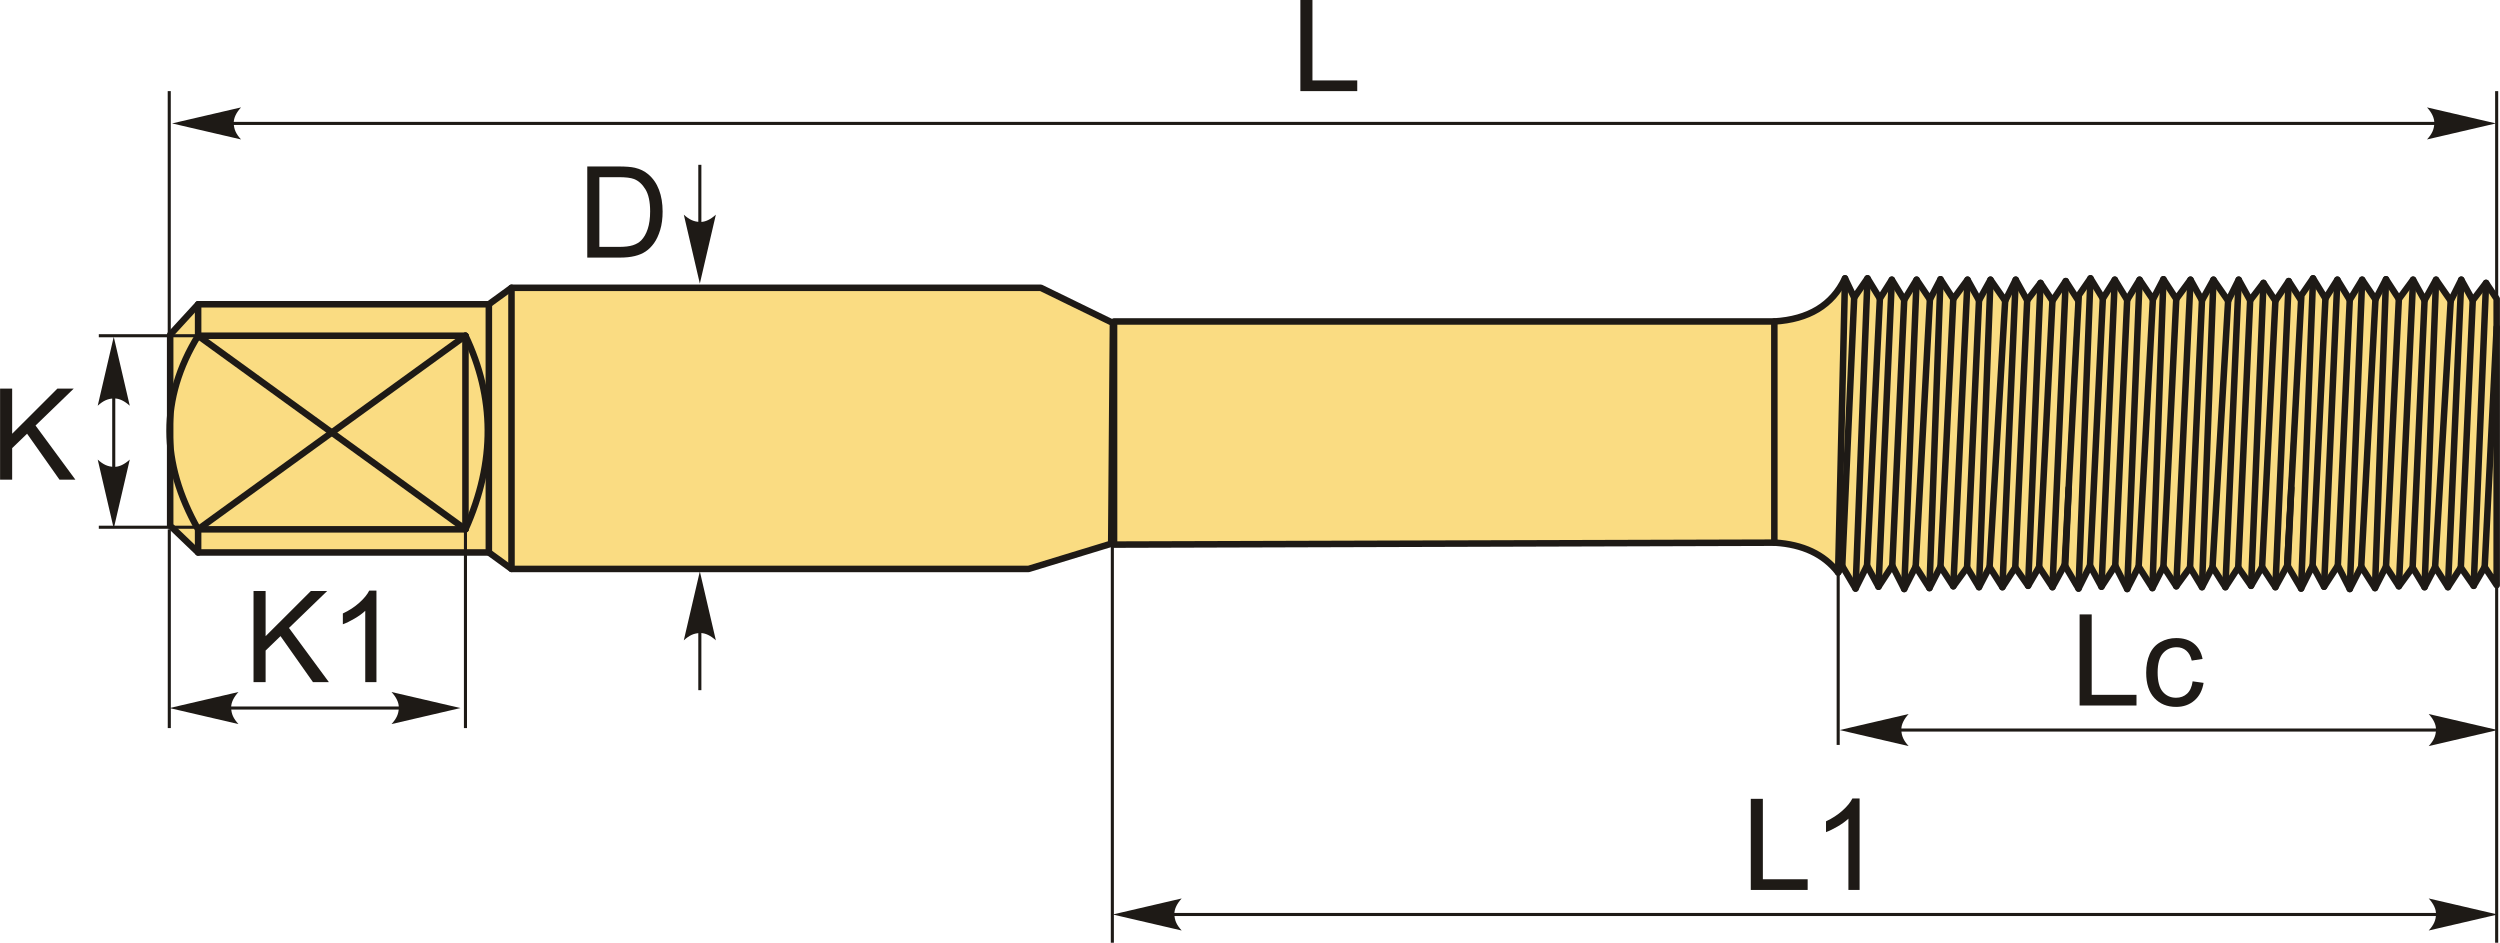 <?xml version="1.0" encoding="UTF-8"?>
<!DOCTYPE svg PUBLIC "-//W3C//DTD SVG 1.1//EN" "http://www.w3.org/Graphics/SVG/1.1/DTD/svg11.dtd">
<!-- Creator: CorelDRAW 2018 (64-Bit) -->
<svg xmlns="http://www.w3.org/2000/svg" xml:space="preserve" width="1912px" height="721px" version="1.1" style="shape-rendering:geometricPrecision; text-rendering:geometricPrecision; image-rendering:optimizeQuality; fill-rule:evenodd; clip-rule:evenodd"
viewBox="0 0 1913.74 721.7"
 xmlns:xlink="http://www.w3.org/1999/xlink">
 <defs>
  <style type="text/css">
   <![CDATA[
    .str1 {stroke:#1E1A16;stroke-width:2.36;stroke-miterlimit:22.926}
    .str0 {stroke:#1E1A16;stroke-width:5;stroke-linecap:round;stroke-linejoin:round;stroke-miterlimit:22.926}
    .fil1 {fill:none}
    .fil0 {fill:#FADC82}
    .fil3 {fill:#1E1A16;fill-rule:nonzero}
    .fil2 {fill:#1E1A16;fill-rule:nonzero}
   ]]>
  </style>
 </defs>
 <g id="Layer_x0020_1">
  <g id="_2930409926176">
   <g>
    <path class="fil0 str0" d="M852.8 246.1l505.47 0c26.11,-1.59 44.35,-12.35 54.1,-33.02l7.03 14.75 10.19 -14.75 9.48 15.45 9.14 -14.4 9.48 15.46 9.49 -15.46 10.19 15.11 8.08 -15.46 9.83 15.11 10.89 -14.76 8.79 15.81 8.78 -15.81 11.24 16.16 8.08 -16.16 8.78 15.81 10.19 -13.35 9.14 13.7 10.18 -15.11 10.19 15.81 7.73 -12.29 10.19 14.4 8.78 -12.29 10.19 16.86 8.78 -14.41 10.54 17.92 8.43 -15.11 9.84 17.57 9.84 -14.05 9.13 17.56 9.14 -15.45 9.48 17.91 9.14 -11.59 9.48 14.4 9.14 -14.05 9.48 14.41 0.7 171.08 -10.89 -13.7 -9.13 16.51 -9.49 -14.75 -9.13 17.21 -8.08 -14.05 -10.19 15.81 -9.13 -13 -9.84 16.16 -9.49 -14.4 -9.83 18.62 -8.43 -15.11 -10.54 17.22 -8.44 -15.11 -9.83 17.91 -9.49 -14.05 -10.19 17.92 -8.43 -15.46 -9.83 17.92 -10.19 -15.46 -8.43 14.41 -9.84 -14.06 -9.84 15.11 -9.83 -15.46 -8.08 15.46 -9.14 -15.11 -10.54 14.41 -9.83 -15.11 -8.44 16.51 -10.54 -16.51 -8.78 17.21 -9.13 -17.91 -10.54 16.16 -8.78 -16.16 -8.79 17.56 -10.18 -17.21 -3.17 4.92c-10.95,-14.09 -27.17,-21.48 -48.13,-22.84l-506.17 1.48 0 -170.81z"/>
    <line class="fil1 str0" x1="1358.27" y1="246.1" x2="1358.27" y2= "415.43" />
    <line class="fil1 str0" x1="1412.37" y1="213.08" x2="1407.1" y2= "438.27" />
    <line class="fil1 str0" x1="1419.4" y1="227.83" x2="1410.27" y2= "433.35" />
    <line class="fil1 str0" x1="1429.59" y1="213.08" x2="1420.45" y2= "450.56" />
    <line class="fil1 str0" x1="1439.07" y1="228.53" x2="1429.24" y2= "433" />
    <line class="fil1 str0" x1="1448.21" y1="214.13" x2="1438.02" y2= "449.16" />
    <line class="fil1 str0" x1="1457.69" y1="229.59" x2="1448.56" y2= "433" />
    <line class="fil1 str0" x1="1467.18" y1="214.13" x2="1457.69" y2= "450.91" />
    <line class="fil1 str0" x1="1477.37" y1="229.24" x2="1466.47" y2= "433.7" />
    <line class="fil1 str0" x1="1485.45" y1="213.78" x2="1477.01" y2= "450.21" />
    <line class="fil1 str0" x1="1495.28" y1="228.89" x2="1485.45" y2= "433.7" />
    <line class="fil1 str0" x1="1506.17" y1="214.13" x2="1495.28" y2= "448.81" />
    <line class="fil1 str0" x1="1514.96" y1="229.94" x2="1505.82" y2= "434.4" />
    <line class="fil1 str0" x1="1523.74" y1="214.13" x2="1514.96" y2= "449.51" />
    <line class="fil1 str0" x1="1534.98" y1="230.29" x2="1523.04" y2= "434.05" />
    <line class="fil1 str0" x1="1543.06" y1="214.13" x2="1532.87" y2= "449.51" />
    <line class="fil1 str0" x1="1551.84" y1="229.94" x2="1542.71" y2= "434.4" />
    <line class="fil1 str0" x1="1562.03" y1="216.59" x2="1552.55" y2= "448.46" />
    <line class="fil1 str0" x1="1571.17" y1="230.29" x2="1560.98" y2= "434.05" />
    <line class="fil1 str0" x1="1581.35" y1="215.18" x2="1571.17" y2= "449.51" />
    <line class="fil1 str0" x1="1591.54" y1="230.99" x2="1581" y2= "431.59" />
    <line class="fil1 str0" x1="1599.27" y1="218.7" x2="1589.43" y2= "447.05" />
    <line class="fil1 str0" x1="1609.46" y1="233.1" x2="1599.62" y2= "429.13" />
    <line class="fil1 str0" x1="1618.24" y1="220.81" x2="1609.11" y2= "443.18" />
    <line class="fil1 str0" x1="1628.43" y1="237.67" x2="1618.94" y2= "425.27" />
    <line class="fil1 str0" x1="1637.21" y1="223.26" x2="1627.38" y2= "440.38" />
    <line class="fil1 str0" x1="1647.75" y1="241.18" x2="1637.92" y2= "423.16" />
    <line class="fil1 str0" x1="1656.18" y1="226.07" x2="1646.35" y2= "438.27" />
    <line class="fil1 str0" x1="1666.02" y1="243.64" x2="1656.18" y2= "419.65" />
    <line class="fil1 str0" x1="1675.86" y1="229.59" x2="1665.67" y2= "434.05" />
    <line class="fil1 str0" x1="1684.99" y1="247.15" x2="1675.51" y2= "417.89" />
    <line class="fil1 str0" x1="1694.13" y1="231.7" x2="1684.64" y2= "430.89" />
    <line class="fil1 str0" x1="1703.61" y1="249.61" x2="1694.83" y2= "415.08" />
    <line class="fil1 str0" x1="1712.75" y1="238.02" x2="1702.91" y2= "429.13" />
    <line class="fil1 str0" x1="1722.23" y1="252.42" x2="1712.04" y2= "411.92" />
    <line class="fil1 str0" x1="1731.37" y1="238.37" x2="1721.53" y2= "426.67" />
    <line class="fil1 str0" x1="1730.66" y1="410.16" x2="1740.85" y2= "252.78" />
   </g>
   <g>
    <polygon class="fil0 str0" points="1591.35,226 1600.28,213.08 1609.76,228.53 1618.9,214.13 1628.38,229.59 1637.87,214.13 1648.06,229.24 1656.13,213.78 1665.97,228.89 1676.86,214.13 1685.65,229.94 1694.43,214.13 1705.67,230.29 1713.75,214.13 1722.53,229.94 1732.72,216.59 1741.86,230.29 1752.04,215.18 1762.23,230.99 1762.44,230.65 1750.83,433.17 1741.86,449.51 1731.67,434.05 1723.24,448.46 1713.4,434.4 1703.56,449.51 1693.73,434.05 1685.65,449.51 1676.51,434.4 1665.97,448.81 1656.13,433.7 1647.7,450.21 1637.16,433.7 1628.38,450.91 1619.25,433 1608.71,449.16 1599.93,433 1591.14,450.56 1580.95,433.35 1580.43,434.16 "/>
    <line class="fil1 str0" x1="1583.61" y1="373.63" x2="1580.95" y2= "433.35" />
    <line class="fil1 str0" x1="1600.28" y1="213.08" x2="1591.14" y2= "450.56" />
    <line class="fil1 str0" x1="1609.76" y1="228.53" x2="1599.93" y2= "433" />
    <line class="fil1 str0" x1="1618.9" y1="214.13" x2="1608.71" y2= "449.16" />
    <line class="fil1 str0" x1="1628.38" y1="229.59" x2="1619.25" y2= "433" />
    <line class="fil1 str0" x1="1637.87" y1="214.13" x2="1628.38" y2= "450.91" />
    <line class="fil1 str0" x1="1648.06" y1="229.24" x2="1637.16" y2= "433.7" />
    <line class="fil1 str0" x1="1656.13" y1="213.78" x2="1647.7" y2= "450.21" />
    <line class="fil1 str0" x1="1665.97" y1="228.89" x2="1656.13" y2= "433.7" />
    <line class="fil1 str0" x1="1676.86" y1="214.13" x2="1665.97" y2= "448.81" />
    <line class="fil1 str0" x1="1685.65" y1="229.94" x2="1676.51" y2= "434.4" />
    <line class="fil1 str0" x1="1694.43" y1="214.13" x2="1685.65" y2= "449.51" />
    <line class="fil1 str0" x1="1705.67" y1="230.29" x2="1693.73" y2= "434.05" />
    <line class="fil1 str0" x1="1713.75" y1="214.13" x2="1703.56" y2= "449.51" />
    <line class="fil1 str0" x1="1722.53" y1="229.94" x2="1713.4" y2= "434.4" />
    <line class="fil1 str0" x1="1732.72" y1="216.59" x2="1723.24" y2= "448.46" />
    <line class="fil1 str0" x1="1741.86" y1="230.29" x2="1731.67" y2= "434.05" />
    <line class="fil1 str0" x1="1752.04" y1="215.18" x2="1741.86" y2= "449.51" />
    <line class="fil1 str0" x1="1762.23" y1="230.99" x2="1760.13" y2= "270.96" />
   </g>
   <polygon class="fil0 str0" points="796.78,220.33 851.93,247.24 850.61,416.23 787.45,435.52 391.51,435.52 374.18,422.94 151.61,422.94 130.21,402.44 130.21,256.23 151.61,232.91 374.18,232.91 391.51,220.33 "/>
   <line class="fil1 str1" x1="129.51" y1="339.85" x2="129.51" y2= "69.75" />
   <line class="fil1 str1" x1="1911.24" y1="721.7" x2="1911.24" y2= "69.75" />
   <line class="fil1 str1" x1="145.52" y1="94.48" x2="1875.3" y2= "94.48" />
   <path id="стрелка.cdr" class="fil2" d="M131.68 94.48l52.79 -12.27c-3.46,3.79 -5.77,8 -5.59,12.26 0.19,4.53 1.63,7.95 5.59,12.29l-52.79 -12.28z"/>
   <path id="стрелка.cdr_0" class="fil2" d="M1910.7 94.48l-52.79 -12.27c3.46,3.79 5.77,8 5.59,12.26 -0.19,4.53 -1.64,7.95 -5.59,12.29l52.79 -12.28z"/>
   <polygon class="fil3" points="995.43,69.75 995.43,0 1004.68,0 1004.68,61.57 1038.97,61.57 1038.97,69.75 "/>
   <line class="fil1 str1" x1="1440.06" y1="558.88" x2="1892.96" y2= "558.88" />
   <path id="стрелка.cdr_1" class="fil2" d="M1912 558.88l-52.79 -12.27c3.45,3.79 5.76,8 5.59,12.26 -0.19,4.53 -1.64,7.95 -5.59,12.29l52.79 -12.28z"/>
   <path id="стрелка.cdr_2" class="fil2" d="M1408.29 558.88l52.79 -12.27c-3.45,3.79 -5.76,8 -5.59,12.26 0.19,4.53 1.64,7.95 5.59,12.29l-52.79 -12.28z"/>
   <polygon class="fil3" points="1591.97,540.1 1591.97,470.35 1601.23,470.35 1601.23,531.92 1635.52,531.92 1635.52,540.1 "/>
   <path id="1" class="fil3" d="M1678.5 521.59l8.38 1.17c-0.93,5.76 -3.27,10.26 -7.05,13.52 -3.78,3.27 -8.44,4.89 -13.95,4.89 -6.9,0 -12.45,-2.26 -16.64,-6.77 -4.21,-4.51 -6.3,-10.97 -6.3,-19.39 0,-5.45 0.91,-10.21 2.71,-14.3 1.8,-4.08 4.55,-7.14 8.25,-9.17 3.69,-2.05 7.7,-3.07 12.05,-3.07 5.47,0 9.97,1.38 13.44,4.15 3.49,2.78 5.73,6.73 6.71,11.82l-8.28 1.27c-0.8,-3.39 -2.2,-5.94 -4.23,-7.66 -2.01,-1.71 -4.44,-2.57 -7.3,-2.57 -4.32,0 -7.83,1.54 -10.54,4.63 -2.7,3.1 -4.04,7.97 -4.04,14.66 0,6.79 1.3,11.71 3.89,14.78 2.62,3.07 6.01,4.61 10.18,4.61 3.38,0 6.19,-1.03 8.43,-3.09 2.26,-2.04 3.69,-5.21 4.29,-9.48z"/>
   <polygon class="fil3" points="0,367.22 0,297.47 9.25,297.47 9.25,332.06 43.9,297.47 56.41,297.47 27.15,325.76 57.67,367.22 45.49,367.22 20.67,332.02 9.25,343.06 9.25,367.22 "/>
   <path class="fil3" d="M449.52 197.2l0 -69.76 24.03 0c5.43,0 9.57,0.33 12.43,0.99 3.99,0.93 7.4,2.6 10.22,5 3.69,3.12 6.43,7.08 8.25,11.92 1.84,4.84 2.75,10.38 2.75,16.6 0,5.29 -0.62,9.98 -1.85,14.07 -1.24,4.1 -2.83,7.49 -4.76,10.17 -1.95,2.68 -4.06,4.79 -6.37,6.31 -2.29,1.55 -5.06,2.72 -8.31,3.51 -3.26,0.8 -7,1.19 -11.22,1.19l-25.17 0zm9.26 -8.19l14.87 0c4.6,0 8.2,-0.42 10.82,-1.28 2.61,-0.86 4.69,-2.06 6.25,-3.62 2.17,-2.19 3.88,-5.15 5.09,-8.85 1.22,-3.7 1.84,-8.18 1.84,-13.46 0,-7.31 -1.2,-12.92 -3.59,-16.85 -2.39,-3.93 -5.29,-6.56 -8.72,-7.89 -2.47,-0.96 -6.44,-1.43 -11.93,-1.43l-14.63 0 0 53.38z"/>
   <g>
    <path id="стрелка.cdr_3" class="fil2" d="M535.7 217.11l12.27 -52.79c-3.79,3.46 -8,5.77 -12.26,5.59 -4.53,-0.19 -7.95,-1.64 -12.29,-5.59l12.28 52.79z"/>
    <line class="fil1 str1" x1="535.7" y1="126.17" x2="535.7" y2= "190.72" />
   </g>
   <g>
    <path id="стрелка.cdr_4" class="fil2" d="M535.7 437.42l12.27 52.79c-3.79,-3.45 -8,-5.76 -12.26,-5.59 -4.53,0.19 -7.95,1.64 -12.29,5.59l12.28 -52.79z"/>
    <line class="fil1 str1" x1="535.7" y1="528.36" x2="535.7" y2= "463.82" />
   </g>
   <line class="fil1 str1" x1="1407.15" y1="570.27" x2="1407.15" y2= "415.43" />
   <g>
    <polygon class="fil0 str0" points="1761.75,226 1770.67,213.08 1780.16,228.53 1789.29,214.13 1798.78,229.59 1808.26,214.13 1818.45,229.24 1826.53,213.78 1836.37,228.89 1847.26,214.13 1856.04,229.94 1864.83,214.13 1876.07,230.29 1884.15,214.13 1892.93,229.94 1903.12,216.59 1911.24,228.77 1911.24,447.97 1902.07,434.05 1893.63,448.46 1883.8,434.4 1873.96,449.51 1864.12,434.05 1856.04,449.51 1846.91,434.4 1836.37,448.81 1826.53,433.7 1818.1,450.21 1807.56,433.7 1798.78,450.91 1789.65,433 1779.11,449.16 1770.32,433 1761.54,450.56 1751.35,433.35 1750.83,434.16 "/>
    <line class="fil1 str0" x1="1754.01" y1="373.63" x2="1751.35" y2= "433.35" />
    <line class="fil1 str0" x1="1770.67" y1="213.08" x2="1761.54" y2= "450.56" />
    <line class="fil1 str0" x1="1780.16" y1="228.53" x2="1770.32" y2= "433" />
    <line class="fil1 str0" x1="1789.29" y1="214.13" x2="1779.11" y2= "449.16" />
    <line class="fil1 str0" x1="1798.78" y1="229.59" x2="1789.65" y2= "433" />
    <line class="fil1 str0" x1="1808.26" y1="214.13" x2="1798.78" y2= "450.91" />
    <line class="fil1 str0" x1="1818.45" y1="229.24" x2="1807.56" y2= "433.7" />
    <line class="fil1 str0" x1="1826.53" y1="213.78" x2="1818.1" y2= "450.21" />
    <line class="fil1 str0" x1="1836.37" y1="228.89" x2="1826.53" y2= "433.7" />
    <line class="fil1 str0" x1="1847.26" y1="214.13" x2="1836.37" y2= "448.81" />
    <line class="fil1 str0" x1="1856.04" y1="229.94" x2="1846.91" y2= "434.4" />
    <line class="fil1 str0" x1="1864.83" y1="214.13" x2="1856.04" y2= "449.51" />
    <line class="fil1 str0" x1="1876.07" y1="230.29" x2="1864.12" y2= "434.05" />
    <line class="fil1 str0" x1="1884.15" y1="214.13" x2="1873.96" y2= "449.51" />
    <line class="fil1 str0" x1="1892.93" y1="229.94" x2="1883.8" y2= "434.4" />
    <line class="fil1 str0" x1="1903.12" y1="216.59" x2="1893.63" y2= "448.46" />
    <line class="fil1 str0" x1="1911.24" y1="250.57" x2="1902.07" y2= "434.05" />
   </g>
   <line class="fil1 str1" x1="876.03" y1="700.08" x2="1892.96" y2= "700.08" />
   <path id="стрелка.cdr_5" class="fil2" d="M1912 700.08l-52.79 -12.28c3.45,3.8 5.76,8 5.59,12.26 -0.19,4.54 -1.64,7.96 -5.59,12.29l52.79 -12.27z"/>
   <path id="стрелка.cdr_6" class="fil2" d="M851.79 700.08l52.78 -12.28c-3.45,3.8 -5.76,8 -5.59,12.26 0.2,4.54 1.64,7.96 5.59,12.29l-52.78 -12.27z"/>
   <polygon class="fil3" points="1340.24,681.29 1340.24,611.54 1349.49,611.54 1349.49,673.11 1383.78,673.11 1383.78,681.29 "/>
   <path id="1" class="fil3" d="M1423.55 681.29l-8.57 0 0 -54.58c-2.07,1.98 -4.78,3.94 -8.12,5.91 -3.35,1.96 -6.37,3.44 -9.03,4.41l0 -8.28c4.79,-2.24 8.98,-4.97 12.57,-8.18 3.58,-3.2 6.13,-6.3 7.63,-9.32l5.52 0 0 70.04z"/>
   <line class="fil1 str1" x1="851.49" y1="721.7" x2="851.49" y2= "333.57" />
   <line class="fil1 str0" x1="391.51" y1="435.52" x2="391.51" y2= "220.33" />
   <line class="fil1 str0" x1="374.18" y1="422.94" x2="374.18" y2= "232.91" />
   <path class="fil1 str0" d="M151.61 232.91l0 24.91m0 147.8l0 17.32"/>
   <path class="fil1 str0" d="M356.27 405.22l-204.66 0c-28.9,-50.98 -29.36,-100.4 0,-148.2l204.66 0c22.27,46.82 23.37,96.09 0,148.2z"/>
   <line class="fil1 str0" x1="356.27" y1="405.22" x2="356.27" y2= "257.02" />
   <line class="fil1 str0" x1="356.27" y1="257.02" x2="151.61" y2= "405.22" />
   <line class="fil1 str0" x1="356.27" y1="405.22" x2="151.61" y2= "257.02" />
   <line class="fil1 str1" x1="165.91" y1="257.02" x2="75.58" y2= "257.02" />
   <line class="fil1 str1" x1="151.61" y1="403.62" x2="75.58" y2= "403.62" />
   <path id="стрелка.cdr_7" class="fil2" d="M87.02 257.83l12.27 52.79c-3.79,-3.45 -8,-5.76 -12.26,-5.59 -4.53,0.19 -7.95,1.64 -12.29,5.59l12.28 -52.79z"/>
   <line class="fil1 str1" x1="87.02" y1="385.29" x2="87.02" y2= "284.23" />
   <path id="стрелка.cdr_8" class="fil2" d="M87.02 404.6l12.27 -52.79c-3.79,3.45 -8,5.76 -12.26,5.59 -4.53,-0.19 -7.95,-1.64 -12.29,-5.59l12.28 52.79z"/>
   <polygon class="fil3" points="194.03,522.18 194.03,452.43 203.28,452.43 203.28,487.01 237.93,452.43 250.43,452.43 221.17,480.71 251.7,522.18 239.52,522.18 214.69,486.98 203.28,498.02 203.28,522.18 "/>
   <path id="1" class="fil3" d="M288.13 522.18l-8.57 0 0 -54.59c-2.06,1.98 -4.77,3.95 -8.12,5.91 -3.34,1.97 -6.36,3.44 -9.03,4.42l0 -8.28c4.79,-2.24 8.98,-4.97 12.57,-8.19 3.59,-3.2 6.14,-6.3 7.63,-9.32l5.52 0 0 70.05z"/>
   <path id="стрелка.cdr_9" class="fil2" d="M129.71 542.04l52.78 -12.28c-3.45,3.79 -5.76,8 -5.59,12.26 0.2,4.53 1.64,7.95 5.59,12.29l-52.78 -12.27z"/>
   <line class="fil1 str1" x1="307.94" y1="542.03" x2="163.16" y2= "542.03" />
   <path id="стрелка.cdr_10" class="fil2" d="M352.45 542.04l-52.79 -12.28c3.46,3.79 5.77,8 5.59,12.26 -0.19,4.53 -1.63,7.95 -5.59,12.29l52.79 -12.27z"/>
   <line class="fil1 str1" x1="356.27" y1="405.22" x2="356.27" y2= "557.38" />
   <line class="fil1 str1" x1="129.55" y1="405.22" x2="129.55" y2= "557.38" />
  </g>
 </g>
</svg>
